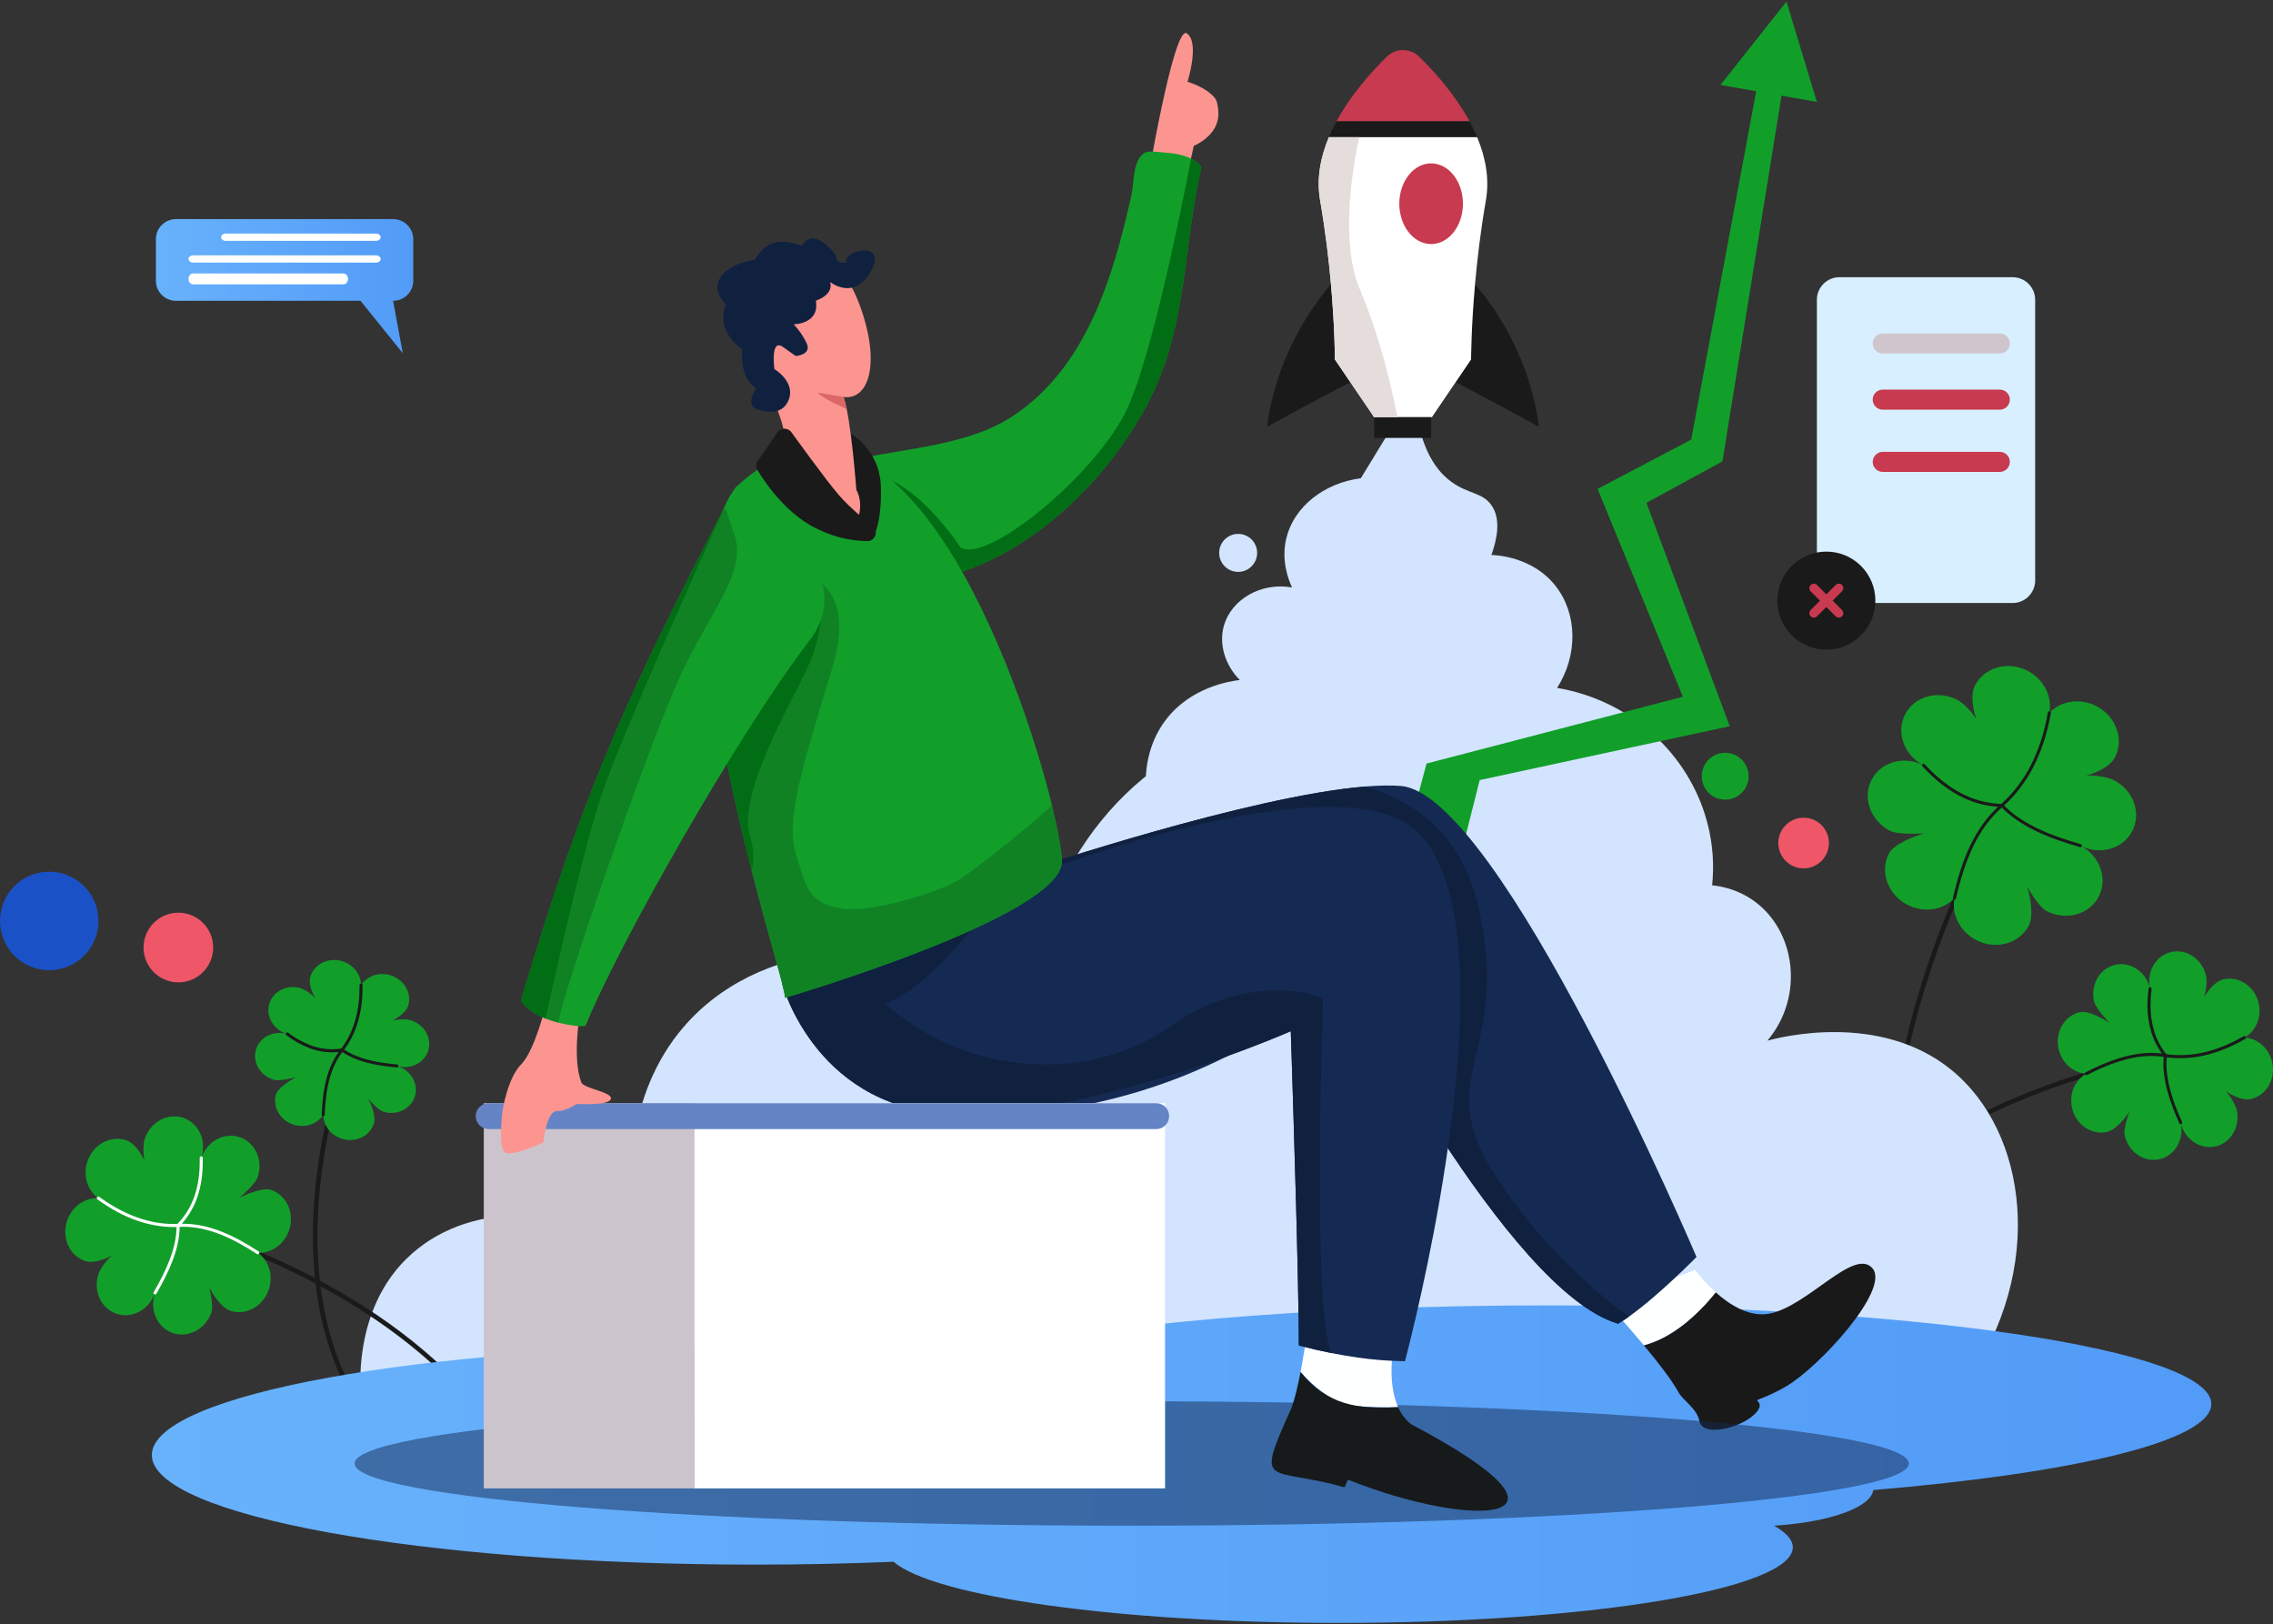 <svg width="627" height="448" viewBox="0 0 627 448" fill="none" xmlns="http://www.w3.org/2000/svg">
<rect x="0" y="0" width="627" height="448" fill="#333333" stroke="none"/>
<path d="M552.559 221.622C552.488 221.578 552.409 221.548 552.327 221.535C552.245 221.521 552.161 221.524 552.08 221.544C552 221.563 551.923 221.598 551.856 221.646C551.788 221.695 551.731 221.757 551.688 221.827C551.673 221.851 544.017 234.267 536.358 253.513C528.698 272.758 521.033 298.836 521.031 326.201C521.031 341.856 523.535 357.934 530.014 373.379C530.047 373.455 530.094 373.525 530.153 373.584C530.212 373.642 530.282 373.688 530.359 373.72C530.436 373.751 530.518 373.767 530.601 373.767C530.685 373.767 530.767 373.75 530.844 373.718C530.92 373.686 530.99 373.639 531.048 373.58C531.107 373.52 531.153 373.45 531.185 373.373C531.216 373.296 531.232 373.214 531.232 373.131C531.231 373.048 531.215 372.965 531.182 372.889C524.788 357.628 522.297 341.722 522.297 326.201C522.297 299.073 529.911 273.13 537.533 253.981C540.639 246.166 544.136 238.511 548.012 231.047C549.443 228.306 550.63 226.165 551.462 224.711C551.879 223.983 552.205 223.427 552.426 223.055C552.537 222.876 552.623 222.727 552.68 222.632L552.743 222.527L552.765 222.493C552.853 222.35 552.88 222.178 552.842 222.015C552.803 221.851 552.701 221.71 552.559 221.622Z" fill="#1A1A1A"/>
<path d="M588.197 229.192C585.646 234.177 579.212 235.989 573.831 233.231C579.212 235.989 581.5 242.27 578.944 247.257C576.387 252.244 569.953 254.054 564.574 251.3C562.619 250.296 560.167 246.218 559.111 244.515C560.12 247.123 560.984 252.659 559.666 255.232C557.519 259.441 552.612 261.408 547.894 260.31C545.999 259.864 544.241 258.963 542.774 257.684C539.833 255.115 538.442 251.293 539.141 247.702C536.637 250.366 532.719 251.47 528.918 250.582C527.975 250.361 527.062 250.026 526.199 249.584C525.335 249.142 524.529 248.596 523.798 247.956C520.149 244.769 518.886 239.649 521.04 235.435C522.358 232.857 528.125 230.562 530.828 229.852C528.834 229.991 523.315 230.154 521.364 229.151C515.985 226.396 513.697 220.115 516.251 215.125C518.806 210.134 525.242 208.327 530.623 211.086C525.242 208.325 522.95 202.047 525.507 197.059C528.063 192.072 534.497 190.262 539.876 193.015C541.835 194.019 544.184 196.745 545.243 198.444C544.235 195.836 543.47 191.657 544.788 189.085C546.945 184.876 551.841 182.908 556.56 184.007C557.504 184.228 558.417 184.564 559.279 185.006C560.141 185.452 560.943 186.002 561.669 186.645C564.61 189.214 566.002 193.036 565.306 196.627C567.81 193.963 571.728 192.859 575.529 193.747C577.424 194.191 579.182 195.092 580.648 196.371C584.294 199.558 585.561 204.68 583.403 208.892C582.085 211.47 578.144 213.205 575.443 213.915C577.439 213.776 581.124 214.175 583.079 215.178C588.466 217.921 590.757 224.199 588.197 229.192Z" fill="#119F2A"/>
<path d="M552.623 222.021C552.595 221.94 552.543 221.87 552.474 221.819C552.405 221.769 552.322 221.741 552.237 221.738C548.206 221.636 544.258 220.579 540.715 218.654C537.191 216.769 533.953 214.089 530.932 210.803C530.856 210.72 530.751 210.671 530.638 210.667C530.526 210.662 530.417 210.702 530.335 210.778C530.252 210.854 530.203 210.959 530.198 211.071C530.194 211.183 530.234 211.293 530.31 211.375C533.381 214.713 536.688 217.457 540.316 219.398C543.665 221.213 547.366 222.282 551.167 222.532C547.947 225.471 545.477 229.076 543.525 233.133C541.418 237.515 539.915 242.424 538.729 247.608C538.713 247.663 538.708 247.722 538.715 247.779C538.723 247.837 538.742 247.892 538.771 247.942C538.801 247.992 538.84 248.036 538.887 248.07C538.934 248.103 538.988 248.127 539.045 248.14C539.101 248.152 539.16 248.152 539.217 248.141C539.274 248.13 539.328 248.107 539.375 248.074C539.423 248.041 539.463 247.998 539.494 247.949C539.524 247.899 539.544 247.844 539.552 247.787C540.729 242.642 542.218 237.791 544.285 233.49C546.353 229.19 549.003 225.441 552.498 222.473C552.562 222.419 552.608 222.347 552.63 222.266C552.652 222.185 552.65 222.1 552.623 222.021Z" fill="#1A1A1A"/>
<path d="M573.946 232.827C569.615 231.594 565.515 230.181 561.873 228.414C558.372 226.714 555.297 224.686 552.832 222.178C556.13 219.136 558.861 215.533 560.9 211.536C563.115 207.243 564.733 202.313 565.73 196.689C565.743 196.633 565.745 196.575 565.735 196.519C565.725 196.462 565.703 196.408 565.672 196.36C565.64 196.312 565.599 196.271 565.551 196.239C565.503 196.207 565.449 196.186 565.393 196.176C565.336 196.166 565.278 196.168 565.222 196.181C565.166 196.194 565.113 196.219 565.067 196.253C565.021 196.287 564.982 196.331 564.953 196.38C564.925 196.43 564.906 196.485 564.9 196.543C563.919 202.088 562.324 206.945 560.154 211.145C558.098 215.183 555.317 218.809 551.949 221.842C551.865 221.919 551.814 222.026 551.809 222.14C551.807 222.197 551.816 222.253 551.836 222.306C551.856 222.359 551.886 222.407 551.925 222.448C554.528 225.194 557.802 227.369 561.51 229.169C565.218 230.968 569.361 232.389 573.72 233.641C573.775 233.66 573.833 233.668 573.89 233.664C573.948 233.66 574.004 233.645 574.055 233.618C574.107 233.592 574.152 233.555 574.189 233.511C574.225 233.466 574.252 233.414 574.268 233.359C574.284 233.303 574.288 233.245 574.28 233.188C574.273 233.13 574.254 233.075 574.224 233.026C574.194 232.976 574.155 232.933 574.108 232.9C574.061 232.866 574.008 232.843 573.951 232.83L573.946 232.827Z" fill="#1A1A1A"/>
<path d="M597.941 291.061C597.916 290.896 597.828 290.746 597.694 290.646C597.559 290.545 597.391 290.502 597.225 290.525C597.193 290.525 578.484 293.271 556.385 302.551C545.335 307.191 533.436 313.463 522.603 321.87C511.77 330.278 501.998 340.796 495.235 353.929C495.158 354.079 495.143 354.252 495.195 354.412C495.246 354.572 495.359 354.706 495.508 354.782C495.658 354.859 495.832 354.874 495.992 354.822C496.152 354.771 496.285 354.658 496.361 354.509C503.027 341.576 512.663 331.184 523.383 322.872C539.465 310.402 557.982 302.619 572.477 297.964C579.725 295.639 585.965 294.09 590.39 293.135C592.603 292.652 594.363 292.315 595.567 292.099C596.168 291.992 596.64 291.92 596.944 291.863L597.302 291.807L597.39 291.793H597.418C597.501 291.779 597.58 291.75 597.651 291.705C597.721 291.661 597.783 291.604 597.831 291.536C597.88 291.468 597.914 291.391 597.933 291.309C597.952 291.228 597.955 291.144 597.941 291.061Z" fill="#1A1A1A"/>
<path d="M611.158 316.194C606.896 317.169 602.585 314.226 601.534 309.629C602.585 314.23 599.978 318.752 595.714 319.723C591.449 320.695 587.138 317.756 586.086 313.158C585.705 311.486 586.915 307.971 587.403 306.486C586.349 308.398 583.468 311.693 581.273 312.194C577.677 313.019 574.042 311.076 572.329 307.703C571.643 306.346 571.3 304.843 571.329 303.324C571.39 300.283 572.978 297.526 575.475 296.143C572.624 295.981 570.001 294.194 568.624 291.475C568.283 290.799 568.025 290.084 567.857 289.346C567.687 288.608 567.609 287.852 567.624 287.096C567.699 283.314 570.128 279.989 573.724 279.166C575.926 278.661 580.192 280.955 581.972 282.219C580.89 281.096 578.026 277.881 577.643 276.207C576.591 271.608 579.199 267.084 583.466 266.113C587.732 265.141 592.041 268.081 593.09 272.68C592.041 268.079 594.646 263.557 598.909 262.584C603.171 261.61 607.484 264.551 608.536 269.148C608.919 270.825 608.468 273.595 607.981 275.078C609.035 273.168 611.149 270.606 613.348 270.113C616.947 269.292 620.578 271.231 622.292 274.604C622.977 275.961 623.321 277.464 623.292 278.983C623.231 282.024 621.644 284.781 619.149 286.165C621.997 286.326 624.623 288.117 626 290.834C626.685 292.19 627.028 293.694 626.998 295.213C626.921 298.993 624.494 302.32 620.897 303.141C618.695 303.646 615.68 302.159 613.901 300.898C614.986 302.025 616.596 304.427 616.977 306.1C618.031 310.699 615.426 315.221 611.158 316.194Z" fill="#119F2A"/>
<path d="M597.644 290.892C596.123 288.987 594.97 286.815 594.245 284.488C593.532 282.135 593.182 279.687 593.208 277.229C593.213 275.725 593.314 274.224 593.512 272.733C593.525 272.623 593.494 272.512 593.425 272.425C593.357 272.337 593.257 272.28 593.147 272.266C593.037 272.251 592.926 272.281 592.837 272.348C592.749 272.415 592.69 272.514 592.675 272.624C592.473 274.151 592.369 275.689 592.363 277.229C592.337 279.773 592.699 282.306 593.437 284.742C594.089 286.834 595.073 288.809 596.352 290.589C595.403 290.471 594.447 290.411 593.49 290.41C590.471 290.41 587.439 290.972 584.401 291.92C581.364 292.868 578.319 294.206 575.278 295.766C575.182 295.819 575.11 295.907 575.077 296.012C575.045 296.117 575.055 296.231 575.105 296.329C575.155 296.427 575.241 296.501 575.346 296.537C575.45 296.572 575.564 296.565 575.663 296.517C578.679 294.974 581.679 293.655 584.652 292.727C587.625 291.799 590.575 291.255 593.488 291.255C594.744 291.253 595.998 291.357 597.236 291.568C597.32 291.583 597.407 291.572 597.485 291.536C597.563 291.5 597.628 291.442 597.672 291.368C597.715 291.294 597.735 291.209 597.729 291.123C597.723 291.038 597.691 290.956 597.637 290.89L597.644 290.892Z" fill="#1A1A1A"/>
<path d="M619.516 285.954C619.46 285.857 619.367 285.786 619.259 285.757C619.151 285.728 619.035 285.743 618.938 285.799C612.793 289.344 606.937 291.019 601.332 291.019C600.008 291.019 598.685 290.924 597.374 290.736C597.318 290.728 597.261 290.731 597.206 290.746C597.151 290.76 597.1 290.786 597.055 290.82C597.011 290.854 596.974 290.898 596.946 290.947C596.918 290.996 596.901 291.05 596.894 291.106C596.807 291.878 596.764 292.655 596.766 293.432C596.766 298.66 598.633 304.184 601.148 309.808C601.194 309.91 601.279 309.99 601.383 310.03C601.488 310.07 601.604 310.067 601.706 310.021C601.809 309.975 601.888 309.891 601.928 309.786C601.968 309.681 601.965 309.565 601.919 309.463C599.415 303.885 597.606 298.456 597.61 293.432C597.61 292.825 597.637 292.228 597.69 291.643C598.898 291.799 600.115 291.878 601.332 291.879C607.109 291.879 613.115 290.149 619.36 286.547C619.41 286.519 619.454 286.481 619.49 286.436C619.525 286.391 619.55 286.339 619.565 286.284C619.58 286.228 619.583 286.171 619.574 286.114C619.566 286.057 619.546 286.003 619.516 285.954Z" fill="#1A1A1A"/>
<path d="M99.94 389.29C99.679 387.757 95.631 361.482 113.82 345.611C130.443 331.104 158.54 331.48 178.521 349.082C170.199 325.031 174.174 298.916 189.747 281.93C211.419 258.289 253.053 255.053 284.044 279.277C285.559 241.334 310.232 209.156 343.433 199.879C383.878 188.572 430.428 213.053 445.486 258.253C453.52 243.678 472.318 240.007 484.062 248.66C495.308 256.951 497.785 274.866 487.532 287.031C491.11 286.056 518.45 279.062 538.155 294.992C559.528 312.275 564.156 350.266 542.448 381.33L99.94 389.29Z" fill="#D3E4FE"/>
<path d="M323.446 237.327C314.207 224.938 313.683 209.093 321.479 198.689C328.403 189.459 339.381 187.867 341.995 187.557C337.909 183.411 336.138 177.624 337.63 172.499C339.687 165.428 347.695 160.514 356.4 162.022C355.38 159.809 353.307 154.452 354.872 148.272C357.019 139.78 365.151 133.246 375.388 131.904L383.244 119.025L391.757 118.806C393.861 126.856 397.482 130.84 400.487 132.993C405.037 136.244 408.935 135.829 411.398 139.322C414.146 143.215 412.915 148.846 411.398 153.073C412.955 153.125 422.799 153.609 429.077 161.584C435.095 169.22 435.37 180.59 429.514 189.738C448.688 192.972 464.465 206.413 470.256 224.514C478.252 249.516 462.877 269.927 461.524 271.656C472.549 281.316 478.304 293.619 474.912 300.757C470.755 309.499 451.228 313.944 430.097 302.503L323.446 237.327Z" fill="#D3E4FE"/>
<path d="M492.795 0.43L474.588 23.427L484.446 25.164L466.515 121.25L440.688 134.85L464.217 192.174L393.509 210.599L369.703 299.297L385.752 304.22L408.168 215.162L477.139 200.304L454.16 138.685L475.13 127.26L491.432 26.393L501.182 28.112L492.795 0.43Z" fill="#119F2A"/>
<path d="M100.502 388.927C95.577 381.521 92.345 373.49 90.343 365.315C88.342 357.14 87.572 348.847 87.572 340.915C87.572 327.836 89.667 315.763 91.763 306.967C92.812 302.57 93.86 298.991 94.644 296.515C95.037 295.276 95.359 294.313 95.592 293.662C95.706 293.335 95.796 293.088 95.856 292.922L95.924 292.743C95.933 292.721 95.939 292.707 95.942 292.696V292.682C96.001 292.525 95.995 292.352 95.925 292.199C95.856 292.047 95.73 291.928 95.573 291.869C95.417 291.81 95.243 291.815 95.091 291.883C94.938 291.951 94.818 292.077 94.758 292.233C94.758 292.253 92.638 297.819 90.526 306.683C88.413 315.547 86.3 327.71 86.3 340.924C86.3 348.938 87.077 357.338 89.109 365.624C91.141 373.91 94.425 382.081 99.441 389.63C99.534 389.77 99.679 389.867 99.844 389.9C100.008 389.934 100.179 389.9 100.319 389.807C100.459 389.714 100.557 389.569 100.59 389.405C100.623 389.24 100.59 389.069 100.497 388.929L100.502 388.927Z" fill="#1A1A1A"/>
<path d="M118.154 289.681C117.14 293.169 113.263 295.111 109.498 294.011C113.254 295.111 115.488 298.83 114.471 302.32C113.453 305.81 109.576 307.751 105.813 306.654C104.444 306.256 102.382 303.957 101.502 303.002C102.462 304.538 103.691 307.959 103.167 309.76C102.31 312.704 99.43 314.557 96.289 314.436C95.029 314.383 93.801 314.024 92.712 313.389C90.524 312.114 89.168 309.849 89.175 307.476C87.903 309.481 85.544 310.661 83.014 310.563C82.386 310.537 81.763 310.435 81.159 310.259C80.555 310.083 79.975 309.834 79.431 309.517C76.716 307.933 75.283 304.826 76.14 301.882C76.664 300.079 80.058 297.911 81.685 297.127C80.433 297.46 76.941 298.24 75.569 297.843C71.813 296.746 69.579 293.027 70.595 289.536C71.611 286.044 75.491 284.103 79.256 285.203C75.491 284.103 73.262 280.384 74.278 276.896C75.294 273.408 79.174 271.463 82.938 272.56C84.309 272.959 86.138 274.408 87.02 275.361C86.057 273.823 85.052 271.247 85.588 269.458C86.447 266.514 89.325 264.66 92.466 264.784C93.727 264.835 94.955 265.193 96.044 265.829C98.232 267.106 99.588 269.37 99.584 271.742C100.852 269.739 103.214 268.556 105.743 268.655C107.003 268.708 108.231 269.067 109.321 269.701C112.032 271.284 113.467 274.392 112.608 277.336C112.083 279.139 109.786 280.726 108.151 281.509C109.403 281.177 111.804 280.973 113.172 281.379C116.945 282.466 119.173 286.185 118.154 289.681Z" fill="#119F2A"/>
<path d="M94.74 289.391C94.697 289.317 94.632 289.258 94.555 289.222C94.478 289.186 94.392 289.173 94.307 289.187C93.421 289.335 92.523 289.41 91.624 289.41C89.494 289.398 87.384 288.988 85.404 288.201C83.297 287.354 81.312 286.23 79.501 284.858C79.457 284.821 79.406 284.794 79.351 284.778C79.296 284.761 79.238 284.756 79.181 284.763C79.124 284.77 79.069 284.789 79.019 284.818C78.969 284.847 78.926 284.885 78.892 284.932C78.858 284.978 78.833 285.031 78.82 285.087C78.807 285.143 78.806 285.201 78.816 285.257C78.826 285.314 78.848 285.368 78.879 285.416C78.911 285.464 78.952 285.504 79 285.536C80.87 286.953 82.92 288.114 85.097 288.988C87.174 289.814 89.387 290.243 91.622 290.253C92.224 290.252 92.825 290.219 93.424 290.155C91.83 292.373 90.74 294.895 90.025 297.619C89.216 300.683 88.859 304.005 88.737 307.458C88.733 307.57 88.773 307.679 88.85 307.761C88.926 307.843 89.032 307.891 89.144 307.895C89.256 307.899 89.365 307.859 89.447 307.782C89.529 307.706 89.577 307.6 89.581 307.488C89.701 304.073 90.053 300.811 90.833 297.829C91.613 294.847 92.84 292.158 94.69 289.861C94.745 289.797 94.779 289.718 94.788 289.634C94.796 289.55 94.78 289.465 94.74 289.391Z" fill="#1A1A1A"/>
<path d="M109.534 293.591C106.628 293.337 103.852 292.94 101.326 292.262C98.954 291.627 96.811 290.74 94.978 289.502C96.617 287.252 97.864 284.742 98.665 282.076C99.559 279.164 100.012 275.932 100.012 272.365C100.012 272.154 100.012 271.941 100.012 271.726C100.01 271.614 99.964 271.508 99.884 271.43C99.803 271.352 99.695 271.309 99.583 271.31C99.471 271.312 99.365 271.358 99.287 271.438C99.209 271.519 99.166 271.627 99.167 271.739C99.167 271.948 99.167 272.157 99.167 272.365C99.167 275.86 98.72 279.009 97.858 281.829C97.043 284.541 95.75 287.085 94.041 289.342C94.006 289.387 93.981 289.439 93.967 289.493C93.953 289.548 93.95 289.605 93.959 289.661C93.967 289.717 93.986 289.77 94.016 289.819C94.045 289.867 94.084 289.909 94.13 289.942C96.144 291.385 98.513 292.376 101.106 293.072C103.7 293.768 106.525 294.169 109.458 294.426C109.568 294.432 109.676 294.396 109.759 294.324C109.842 294.252 109.893 294.151 109.903 294.041C109.912 293.932 109.879 293.823 109.81 293.738C109.74 293.653 109.641 293.598 109.532 293.586L109.534 293.591Z" fill="#1A1A1A"/>
<path d="M147.651 413.967C142.106 399.674 133.162 387.743 122.898 377.89C107.5 363.111 89.107 352.997 74.562 346.566C60.017 340.136 49.315 337.397 49.292 337.39C49.211 337.369 49.127 337.364 49.045 337.376C48.963 337.388 48.883 337.416 48.812 337.458C48.74 337.5 48.678 337.557 48.628 337.623C48.578 337.69 48.541 337.765 48.521 337.846C48.5 337.926 48.496 338.01 48.507 338.093C48.519 338.175 48.547 338.254 48.589 338.326C48.632 338.397 48.688 338.46 48.754 338.51C48.821 338.56 48.896 338.596 48.977 338.617L49.029 338.631C50.149 338.923 69.148 343.989 90.543 355.934C101.241 361.907 112.535 369.597 122.497 379.262C132.459 388.927 141.086 400.56 146.467 414.425C146.53 414.579 146.65 414.702 146.803 414.768C146.955 414.834 147.128 414.837 147.283 414.777C147.438 414.717 147.563 414.598 147.631 414.447C147.699 414.295 147.705 414.123 147.648 413.967H147.651Z" fill="#1A1A1A"/>
<path d="M32.108 362.344C36.402 363.816 41.172 361.252 42.759 356.619C41.172 361.256 43.371 366.206 47.666 367.676C51.961 369.146 56.735 366.583 58.322 361.952C58.898 360.267 58.034 356.509 57.692 354.92C58.57 357.009 61.18 360.725 63.397 361.483C67.019 362.735 70.985 361.125 73.119 357.821C73.975 356.496 74.493 354.982 74.629 353.41C74.899 350.257 73.555 347.244 71.133 345.54C74.094 345.683 76.997 344.125 78.716 341.468C79.57 340.142 80.088 338.628 80.226 337.057C80.56 333.145 78.417 329.447 74.795 328.204C72.575 327.442 67.921 329.349 65.944 330.456C67.185 329.415 70.493 326.408 71.071 324.721C72.659 320.088 70.461 315.139 66.162 313.665C61.864 312.191 57.095 314.758 55.51 319.389C57.095 314.752 54.9 309.801 50.603 308.331C46.306 306.86 41.536 309.424 39.947 314.055C39.369 315.742 39.532 318.652 39.874 320.237C38.994 318.149 37.09 315.282 34.865 314.523C31.239 313.284 27.277 314.89 25.143 318.185C24.287 319.51 23.769 321.025 23.633 322.596C23.363 325.75 24.706 328.762 27.127 330.467C24.168 330.322 21.261 331.882 19.544 334.538C18.688 335.863 18.17 337.378 18.034 338.95C17.7 342.86 19.841 346.559 23.467 347.801C25.687 348.561 28.96 347.357 30.935 346.25C29.692 347.293 27.767 349.598 27.191 351.283C25.612 355.92 27.806 360.875 32.108 362.344Z" fill="#119F2A"/>
<path d="M71.357 345.185C67.98 342.98 64.575 341.071 61.121 339.708C57.667 338.345 54.161 337.535 50.59 337.535C50.438 337.535 50.288 337.535 50.138 337.535C52.06 335.384 53.528 332.868 54.454 330.136C55.49 327.122 55.935 323.84 55.935 320.36C55.935 320.033 55.935 319.704 55.923 319.375C55.925 319.317 55.916 319.26 55.895 319.206C55.874 319.152 55.842 319.104 55.802 319.063C55.761 319.022 55.713 318.989 55.66 318.968C55.606 318.946 55.549 318.936 55.491 318.937C55.434 318.938 55.377 318.951 55.325 318.975C55.272 319 55.225 319.034 55.187 319.077C55.148 319.12 55.119 319.17 55.101 319.225C55.083 319.279 55.076 319.337 55.08 319.394C55.088 319.718 55.091 320.04 55.091 320.36C55.091 323.759 54.655 326.956 53.66 329.863C52.665 332.807 51.013 335.488 48.83 337.701C48.771 337.762 48.732 337.84 48.717 337.923C48.703 338.007 48.714 338.093 48.749 338.171C48.785 338.248 48.843 338.313 48.916 338.357C48.988 338.401 49.073 338.422 49.158 338.417C49.637 338.384 50.117 338.37 50.589 338.37C54.03 338.37 57.429 339.154 60.81 340.484C64.191 341.815 67.547 343.704 70.894 345.883C70.987 345.94 71.1 345.959 71.207 345.935C71.314 345.911 71.407 345.846 71.467 345.754C71.527 345.662 71.549 345.55 71.528 345.442C71.507 345.335 71.445 345.239 71.355 345.177L71.357 345.185Z" fill="white"/>
<path d="M49.557 338C49.556 337.943 49.544 337.887 49.522 337.836C49.499 337.784 49.466 337.737 49.425 337.698C49.385 337.659 49.337 337.629 49.284 337.609C49.231 337.588 49.175 337.579 49.118 337.581C48.761 337.595 48.403 337.601 48.045 337.601C41.264 337.601 34.391 335.22 27.383 330.127C27.338 330.093 27.287 330.068 27.232 330.054C27.178 330.04 27.121 330.037 27.065 330.045C27.009 330.053 26.956 330.072 26.908 330.102C26.86 330.131 26.818 330.169 26.785 330.215C26.752 330.26 26.728 330.312 26.715 330.367C26.703 330.422 26.701 330.479 26.71 330.534C26.72 330.59 26.741 330.643 26.771 330.69C26.801 330.738 26.841 330.778 26.887 330.81C34.001 335.984 41.062 338.447 48.045 338.445C48.265 338.445 48.487 338.445 48.707 338.445C48.669 341.282 48.008 344.189 46.918 347.142C45.793 350.183 44.21 353.289 42.396 356.412C42.343 356.508 42.33 356.622 42.36 356.728C42.389 356.834 42.459 356.924 42.554 356.979C42.65 357.035 42.763 357.051 42.869 357.024C42.976 356.997 43.068 356.929 43.126 356.836C44.954 353.686 46.559 350.55 47.711 347.436C48.863 344.321 49.557 341.23 49.557 338.178V338Z" fill="white"/>
<path d="M13.582 267.599C21.084 267.599 27.165 261.517 27.165 254.014C27.165 246.512 21.084 240.43 13.582 240.43C6.081 240.43 0 246.512 0 254.014C0 261.517 6.081 267.599 13.582 267.599Z" fill="#1B51C6"/>
<path d="M49.204 270.952C54.508 270.952 58.808 266.651 58.808 261.346C58.808 256.04 54.508 251.74 49.204 251.74C43.9 251.74 39.6 256.04 39.6 261.346C39.6 266.651 43.9 270.952 49.204 270.952Z" fill="#EF5668"/>
<path d="M48.567 82.97H99.442L111.11 97.43L108.434 82.97C109.165 82.971 109.889 82.828 110.564 82.55C111.239 82.272 111.853 81.865 112.37 81.351C112.887 80.838 113.297 80.228 113.577 79.558C113.856 78.887 114 78.168 114 77.442V65.959C114 64.493 113.414 63.086 112.37 62.049C111.326 61.013 109.91 60.43 108.434 60.43H48.567C47.091 60.43 45.675 61.013 44.631 62.049C43.587 63.086 43 64.492 43 65.959V77.447C43.001 78.912 43.589 80.317 44.632 81.353C45.676 82.389 47.092 82.971 48.567 82.97Z" fill="url(#paint0_linear_82_308)"/>
<path d="M62.246 66.43H103.754C104.442 66.43 105 65.983 105 65.43C105 64.878 104.442 64.43 103.754 64.43H62.246C61.558 64.43 61 64.878 61 65.43C61 65.983 61.558 66.43 62.246 66.43Z" fill="white"/>
<path d="M53.245 72.43H103.755C104.443 72.43 105 71.983 105 71.43C105 70.878 104.443 70.43 103.755 70.43H53.245C52.557 70.43 52 70.878 52 71.43C52 71.983 52.557 72.43 53.245 72.43Z" fill="white"/>
<path d="M53.247 78.43H94.753C95.442 78.43 96 77.759 96 76.93C96 76.102 95.442 75.43 94.753 75.43H53.247C52.558 75.43 52 76.102 52 76.93C52 77.759 52.558 78.43 53.247 78.43Z" fill="white"/>
<path d="M316.041 52.831L322.892 50.64L327.31 49.227L329.298 40.229C329.298 40.229 336.1 37.534 336.1 31.409C336.1 30.14 335.846 28.06 335.247 27.235C332.949 24.075 327.57 22.565 327.57 22.565C327.57 22.565 331.035 11.605 327.36 9.192C323.686 6.779 316.041 52.831 316.041 52.831Z" fill="#FC9590"/>
<path d="M609.985 387.258C609.985 372.232 528.102 360.047 427.093 360.047C360.494 360.047 302.211 365.344 270.231 373.259C251.116 371.873 230.257 371.112 208.412 371.112C116.44 371.112 41.883 384.643 41.883 401.333C41.883 418.022 116.435 431.551 208.412 431.551C221.509 431.551 234.253 431.275 246.479 430.757C257.627 440.371 308.41 447.632 369.37 447.632C438.501 447.632 494.54 438.296 494.54 426.778C494.54 424.707 492.728 422.705 489.353 420.816C504.535 419.854 516.053 415.847 516.736 410.978C572.402 406.311 609.985 397.442 609.985 387.258Z" fill="url(#paint1_linear_82_308)"/>
<path d="M463.077 384.13C461.17 380.65 457.288 375.654 453.455 371.057C461.261 368.984 468.068 362.916 473.264 356.442C477.189 359.956 482.699 363.453 488.29 362.288C498.782 360.109 511.497 344.023 516.505 349.804C521.514 355.586 501.837 377.114 492.535 382.495C490.103 383.889 487.56 385.082 484.933 386.062C484.099 386.373 486.083 386.752 485.197 388.509C482.827 393.206 469.669 397.082 468.758 391.907C468.179 388.621 464.204 386.183 463.077 384.13Z" fill="#191919"/>
<path d="M443.166 359.349L467.617 350.28C469.295 352.511 471.187 354.574 473.265 356.439C468.068 362.912 461.262 368.98 453.455 371.053C448.268 364.835 443.166 359.349 443.166 359.349Z" fill="#FEFFFF"/>
<path d="M467.977 346.693C467.977 346.693 457.72 357.183 449.391 363.107C448.341 363.855 447.321 364.539 446.35 365.104C415.761 356.124 371.054 268.471 371.054 268.471C371.054 268.471 359.75 280.668 338.183 291.487C324.3 298.451 306.163 304.848 284.053 307.05C227.602 312.676 225.105 262.848 225.105 262.848L275.66 243.171L284.679 239.662C284.679 239.662 344.769 219.495 376.73 216.926C380.366 216.631 383.636 216.568 386.414 216.785C413.62 218.921 467.977 346.693 467.977 346.693Z" fill="#152A52"/>
<path d="M449.391 363.107C448.341 363.855 447.321 364.538 446.35 365.104C415.761 356.124 371.054 268.47 371.054 268.47C371.054 268.47 359.75 280.668 338.183 291.487C329.646 277.112 326.072 266.086 321.287 258.763C313.939 247.538 286.996 255.294 286.996 255.294C286.996 255.294 279.556 248.742 275.653 243.173L284.672 239.663C284.672 239.663 344.762 219.496 376.723 216.928C389.509 220.709 402.952 229.519 407.624 249.375C417.421 291.011 394.764 295.911 411.917 323.262C425.375 344.727 442.601 358.272 449.391 363.107Z" fill="#102140"/>
<g style="mix-blend-mode:multiply" opacity="0.5">
<path d="M312.193 420.816C430.591 420.816 526.571 413.133 526.571 403.656C526.571 394.179 430.591 386.496 312.193 386.496C193.795 386.496 97.815 394.179 97.815 403.656C97.815 413.133 193.795 420.816 312.193 420.816Z" fill="#152A52"/>
</g>
<path d="M358.754 378.42C360.634 368.612 361.859 356.94 361.859 356.94L384.774 369.39C384.774 369.39 382.191 380.437 385.668 388.11C382.016 388.228 378.395 388.099 374.821 387.881C368.176 387.5 363.111 383.144 358.754 378.42Z" fill="#FEFFFF"/>
<path d="M356.285 388.244C357.18 385.786 358.02 382.248 358.754 378.427C366.267 387.578 374.435 388.746 385.652 388.119C386.488 389.965 387.668 391.617 389.325 392.871C441.581 420.405 406.606 421.97 372.173 408.244C371.311 407.856 371.383 410.593 370.526 410.142C349.888 404.279 345.991 411.101 356.285 388.244Z" fill="#161A1B"/>
<path d="M331.399 46.159C326.57 66.936 327.405 88.772 318.03 108.372C302.875 140.061 264.131 172.59 227.42 156.232C233.264 158.836 233.956 140.132 235.899 130.442C236.221 128.833 236.576 127.475 236.997 126.507C250.842 123.5 267.095 122.751 279.159 114.9C299.68 101.548 307.081 76.353 312.107 53.785C312.848 50.461 312.438 44.989 315.18 42.562C315.396 42.37 315.637 42.209 315.896 42.083C317.048 41.515 319.52 41.95 320.749 42.036C323.151 42.201 326.189 42.555 328.573 43.769C329.705 44.31 330.678 45.133 331.399 46.159Z" fill="#119F2A"/>
<path d="M331.399 46.159C326.57 66.936 327.405 88.772 318.03 108.372C302.875 140.061 264.131 172.591 227.42 156.232C233.264 158.836 233.956 140.133 235.899 130.443C241.959 129.309 252.996 133.6 265.056 151.096C272.608 155.389 302.918 130.38 311.084 112.419C317.978 97.251 326.181 56.177 328.568 43.764C329.702 44.305 330.677 45.13 331.399 46.159Z" fill="#016D14"/>
<path d="M402.408 287.521C401.567 302.206 399.46 317.512 397.086 331.168C392.759 356.07 387.552 375.457 387.552 375.457C384.511 375.332 378.17 375.388 367.244 373.193C364.542 372.656 361.559 371.971 358.274 371.114C358.274 354.807 356.938 311.547 356.342 293.031C356.164 287.707 356.062 284.428 356.062 284.428C356.062 284.428 351.548 286.41 344.179 289.206C326.519 295.905 292.45 307.282 264.723 307.282C225.429 307.282 215.816 271.506 215.816 271.506L275.92 245.468L288.119 240.182C288.119 240.182 369.387 209.443 390.716 229.208C401.598 239.288 403.843 262.49 402.408 287.521Z" fill="#152A52"/>
<path d="M367.244 373.186C364.542 372.649 361.559 371.964 358.274 371.107C358.274 354.8 356.938 311.54 356.342 293.024C356.164 287.7 356.062 284.421 356.062 284.421C356.062 284.421 351.548 286.403 344.179 289.199C326.519 295.898 292.45 307.275 264.723 307.275C225.429 307.275 215.816 271.499 215.816 271.499L275.92 245.461C269.006 255.675 256.538 271.914 244.258 276.828C267.117 297.24 300.795 298.667 323.042 282.951C345.289 267.235 364.982 275.216 364.982 275.216C364.982 275.216 361.859 361.156 367.244 373.186Z" fill="#102140"/>
<path d="M292.92 237.429C293.457 252.634 216.481 275.214 216.481 275.214C217.245 272.599 198.468 218.098 195.797 175.757C194.704 158.489 196.294 143.247 202.977 134.371C247.96 92.525 281.531 186.55 290.182 222.112V222.142C291.895 229.235 292.822 234.687 292.92 237.429Z" fill="#119F2A"/>
<path d="M292.92 237.429C293.457 252.634 216.481 275.214 216.481 275.214C216.864 273.9 212.311 259.473 207.347 240.07C203.916 226.654 200.289 210.869 197.961 195.392C196.958 188.718 196.196 182.1 195.797 175.757C197.673 174.408 199.135 173.549 199.553 173.14C200.985 171.709 215.882 157.423 215.882 157.423C215.882 157.423 238.129 156.404 229.557 184.366C220.985 212.329 216.697 226.616 219.556 235.598C222.414 244.579 222.821 248.863 231.598 250.497C240.376 252.13 259.146 245.803 264.051 242.944C268.956 240.086 286.706 225.593 290.167 222.126L290.182 222.112V222.142C291.895 229.235 292.822 234.687 292.92 237.429Z" fill="#108224"/>
<path d="M220.771 188.244C211.587 205.798 204.238 221.922 206.891 230.698C208.167 234.916 207.934 238.002 207.347 240.07C203.916 226.654 200.289 210.869 197.961 195.392C198.534 194.561 199.071 193.806 199.545 193.142C202.605 188.849 212.402 180.284 215.873 176.814C219.343 173.343 225.056 163.956 225.056 163.956C225.056 163.956 229.956 170.691 220.771 188.244Z" fill="#016D14"/>
<path d="M233.485 121.665C233.485 121.665 240.272 125.421 240.608 133.947C240.945 142.472 239.229 146.062 239.229 146.062L234.607 141.351L233.485 121.665Z" fill="#1A1A1A" stroke="#1A1A1A" stroke-width="4.72" stroke-linecap="round" stroke-linejoin="round"/>
<path d="M236.221 135.127C236.221 135.127 234.752 115.105 232.684 109.492C239.542 110.449 242.95 100.532 237.417 84.901C231.885 69.271 223.143 67.773 209.183 76.766C200.06 82.647 210.945 102.195 215.537 116.12C217.966 123.489 214.429 130.444 214.429 130.444C214.429 130.444 235.18 147.538 236.702 142.882C238.224 138.226 236.221 135.127 236.221 135.127Z" fill="#FC9590"/>
<path d="M225.588 108.295L232.684 109.49L233.552 112.782C233.552 112.782 226.847 109.961 225.588 108.295Z" fill="#DB6767"/>
<path d="M239.229 146.903C239.229 146.903 233.29 142.379 229.559 138.041C225.828 133.704 216.395 120.602 216.395 120.602L210.98 128.457C210.98 128.457 217.197 139.369 226.327 143.69C230.203 145.529 233.494 146.681 239.229 146.903Z" fill="#1A1A1A" stroke="#1A1A1A" stroke-width="4.72" stroke-linecap="round" stroke-linejoin="round"/>
<path d="M191.583 304.279H133.455V410.525H191.583V304.279Z" fill="#CCC4CC"/>
<path d="M321.38 304.279H191.584V410.525H321.38V304.279Z" fill="white"/>
<path d="M318.93 304.279H134.802C132.827 304.279 131.226 305.88 131.226 307.855V307.856C131.226 309.831 132.827 311.432 134.802 311.432H318.93C320.905 311.432 322.505 309.831 322.505 307.856V307.855C322.505 305.88 320.905 304.279 318.93 304.279Z" fill="#6584C6"/>
<path d="M209.794 113.143C209.794 113.143 215.626 115.29 217.565 110.281C219.504 105.272 213.614 101.797 213.614 101.797C213.614 101.797 212.444 93.189 215.975 95.697L219.506 98.201C219.506 98.201 224.042 97.861 222.5 94.64C221.594 92.733 220.391 90.982 218.935 89.452C218.935 89.452 226.144 89.452 225.065 82.934C230.384 80.955 228.972 77.771 228.972 77.771C228.972 77.771 235.646 83.198 240.315 74.687C244.984 66.176 232.396 68.963 233.459 72.431C230.308 72.922 230.575 70.444 230.575 70.444C230.575 70.444 224.684 62.071 221.198 67.761C212.517 64.67 210.165 68.868 208.097 71.684C198.729 73.14 195.128 79.095 200.226 83.921C197.221 91.681 204.736 96.319 204.736 96.319C204.736 96.319 203.671 103.762 208.569 107.163C206.267 110.744 207.061 112.735 209.794 113.143Z" fill="#102140"/>
<path d="M150.692 276.801C150.692 276.801 147.56 289.779 143.757 293.582C139.954 297.385 138.605 306.483 138.605 306.483C138.605 306.483 137.278 316.715 139.321 317.897C141.364 319.08 149.9 315.114 149.9 315.114C149.9 315.114 150.735 306.483 153.52 306.483C156.306 306.483 159.033 304.485 159.033 304.485C159.033 304.485 167.344 304.982 168.407 303.338C169.732 301.284 161.028 300.331 160.357 298.546C157.821 291.816 159.926 279.894 159.926 279.894L150.692 276.801Z" fill="#FC9590"/>
<path d="M223.389 176.542C202.918 203.267 169.734 262.33 161.556 282.872C161.119 283.23 157.756 283.051 154.003 282.06C152.807 281.75 151.631 281.365 150.483 280.908C147.662 279.779 145.063 278.153 143.757 275.924C161.906 214.645 175.045 188.409 199.552 140.56C199.566 140.534 199.587 140.513 199.613 140.497C199.729 140.428 199.979 140.428 200.328 140.497C203.875 141.136 218.29 148.089 224.813 157.065C229.425 163.391 227.25 171.676 223.389 176.542Z" fill="#119F2A"/>
<path d="M186.481 189.06C177.499 209.676 155.456 273.152 154.028 281.929C154.028 281.974 154.014 282.017 154.003 282.06C152.807 281.75 151.631 281.365 150.483 280.908C147.662 279.779 145.063 278.153 143.757 275.924C161.906 214.645 175.045 188.409 199.552 140.56C199.566 140.534 199.587 140.513 199.613 140.497C199.729 140.428 199.979 140.428 200.328 140.497C200.903 142.639 201.592 144.748 202.394 146.815C206.687 158.037 195.463 168.446 186.481 189.06Z" fill="#108224"/>
<path d="M372.512 105.442C367.254 108.161 357.868 113.071 349.524 117.726C351.257 103.773 357.527 89.731 367.147 78.372C368.238 90.681 368.238 99.154 368.238 99.154L372.512 105.442Z" fill="#1A1A1A"/>
<path d="M199.614 140.494C193.284 154.464 171.825 202.118 166.276 218.244C161.058 233.408 153.368 267.712 150.485 280.905C147.664 279.776 145.065 278.15 143.759 275.921C161.908 214.642 175.047 188.405 199.553 140.557C199.568 140.531 199.589 140.509 199.614 140.494Z" fill="#016D14"/>
<path d="M424.509 117.726C416.166 113.075 406.778 108.161 401.521 105.442L405.794 99.151C405.794 99.151 405.794 90.677 406.885 78.369C416.506 89.731 422.775 103.77 424.509 117.726Z" fill="#1A1A1A"/>
<path d="M391.464 15.621C390.277 14.456 388.68 13.803 387.016 13.803C385.353 13.803 383.756 14.456 382.568 15.621C378.15 19.948 372.583 26.216 368.657 33.478H405.376C401.449 26.216 395.882 19.948 391.464 15.621Z" fill="#C83A4F"/>
<path d="M405.376 33.478H368.657C367.891 34.897 367.186 36.355 366.566 37.843H407.474C406.848 36.354 406.148 34.897 405.376 33.478Z" fill="#1A1A1A"/>
<path d="M409.876 55.268C408.425 63.616 407.488 71.576 406.885 78.368C405.794 90.677 405.794 99.151 405.794 99.151L401.521 105.442L394.977 115.071H379.057L372.512 105.442L368.238 99.151C368.238 99.151 368.238 90.677 367.147 78.368C366.544 71.571 365.607 63.616 364.156 55.268C363.113 49.273 364.269 43.345 366.566 37.843H407.474C409.763 43.345 410.919 49.273 409.876 55.268Z" fill="white"/>
<path d="M394.772 67.312C399.618 67.312 403.547 62.331 403.547 56.187C403.547 50.043 399.618 45.063 394.772 45.063C389.925 45.063 385.996 50.043 385.996 56.187C385.996 62.331 389.925 67.312 394.772 67.312Z" fill="#C83A4F"/>
<path d="M394.773 115.071H379.057V120.787H394.773V115.071Z" fill="#1A1A1A"/>
<path d="M341.542 157.736C344.435 157.736 346.78 155.391 346.78 152.499C346.78 149.606 344.435 147.261 341.542 147.261C338.649 147.261 336.304 149.606 336.304 152.499C336.304 155.391 338.649 157.736 341.542 157.736Z" fill="#D3E4FE"/>
<path d="M497.521 239.508C501.377 239.508 504.504 236.381 504.504 232.525C504.504 228.668 501.377 225.541 497.521 225.541C493.664 225.541 490.537 228.668 490.537 232.525C490.537 236.381 493.664 239.508 497.521 239.508Z" fill="#EF5668"/>
<path d="M555.167 76.458H507.411C503.971 76.458 501.182 79.247 501.182 82.687V160.094C501.182 163.534 503.971 166.322 507.411 166.322H555.167C558.607 166.322 561.395 163.534 561.395 160.094V82.687C561.395 79.247 558.607 76.458 555.167 76.458Z" fill="#D8EFFF"/>
<path d="M385.472 115.071H379.05L372.504 105.442L368.231 99.151C368.231 99.151 368.231 90.677 367.14 78.368C366.537 71.571 365.6 63.616 364.149 55.268C363.106 49.273 364.262 43.345 366.558 37.843H374.928C372.744 48.039 369.793 67.332 375.147 79.894C381 93.627 384.291 108.869 385.472 115.071Z" fill="#E5DCDC"/>
<path d="M503.79 179.191C511.259 179.191 517.314 173.136 517.314 165.668C517.314 158.199 511.259 152.144 503.79 152.144C496.322 152.144 490.267 158.199 490.267 165.668C490.267 173.136 496.322 179.191 503.79 179.191Z" fill="#1A1A1A"/>
<path d="M551.646 91.971H519.344C517.818 91.971 516.58 93.208 516.58 94.734V94.736C516.58 96.263 517.818 97.5 519.344 97.5H551.646C553.173 97.5 554.41 96.263 554.41 94.736V94.734C554.41 93.208 553.173 91.971 551.646 91.971Z" fill="#CFC5CD"/>
<path d="M551.646 107.464H519.344C517.818 107.464 516.58 108.701 516.58 110.227V110.229C516.58 111.755 517.818 112.993 519.344 112.993H551.646C553.173 112.993 554.41 111.755 554.41 110.229V110.227C554.41 108.701 553.173 107.464 551.646 107.464Z" fill="#C83A4F"/>
<path d="M551.646 124.633H519.344C517.818 124.633 516.58 125.87 516.58 127.396V127.398C516.58 128.924 517.818 130.162 519.344 130.162H551.646C553.173 130.162 554.41 128.924 554.41 127.398V127.396C554.41 125.87 553.173 124.633 551.646 124.633Z" fill="#C83A4F"/>
<path d="M505.54 165.668L508.112 163.095C508.344 162.863 508.474 162.549 508.474 162.221C508.474 161.893 508.344 161.578 508.112 161.346C507.88 161.114 507.565 160.984 507.237 160.984C506.909 160.984 506.595 161.114 506.363 161.346L503.79 163.927L501.218 161.355C500.986 161.123 500.671 160.993 500.343 160.993C500.015 160.993 499.701 161.123 499.469 161.355C499.237 161.587 499.107 161.902 499.107 162.23C499.107 162.558 499.237 162.872 499.469 163.104L502.041 165.677L499.469 168.249C499.237 168.481 499.107 168.795 499.107 169.123C499.107 169.451 499.238 169.766 499.47 169.997C499.702 170.229 500.016 170.359 500.344 170.359C500.672 170.359 500.986 170.229 501.218 169.997L503.79 167.424L506.363 169.997C506.595 170.229 506.909 170.359 507.237 170.359C507.565 170.359 507.879 170.229 508.111 169.997C508.343 169.766 508.474 169.451 508.474 169.123C508.474 168.795 508.344 168.481 508.112 168.249L505.54 165.668Z" fill="#C83A4F"/>
<path d="M475.885 220.563C479.455 220.563 482.35 217.668 482.35 214.098C482.35 210.528 479.455 207.633 475.885 207.633C472.315 207.633 469.42 210.528 469.42 214.098C469.42 217.668 472.315 220.563 475.885 220.563Z" fill="#119F2A"/>
<defs>
<linearGradient id="paint0_linear_82_308" x1="43" y1="78.931" x2="114" y2="78.931" gradientUnits="userSpaceOnUse">
<stop stop-color="#68B2FC"/>
<stop offset="1" stop-color="#529BF7"/>
</linearGradient>
<linearGradient id="paint1_linear_82_308" x1="41.883" y1="403.839" x2="609.985" y2="403.839" gradientUnits="userSpaceOnUse">
<stop stop-color="#68B2FC"/>
<stop offset="1" stop-color="#529BF7"/>
</linearGradient>
</defs>
</svg>
